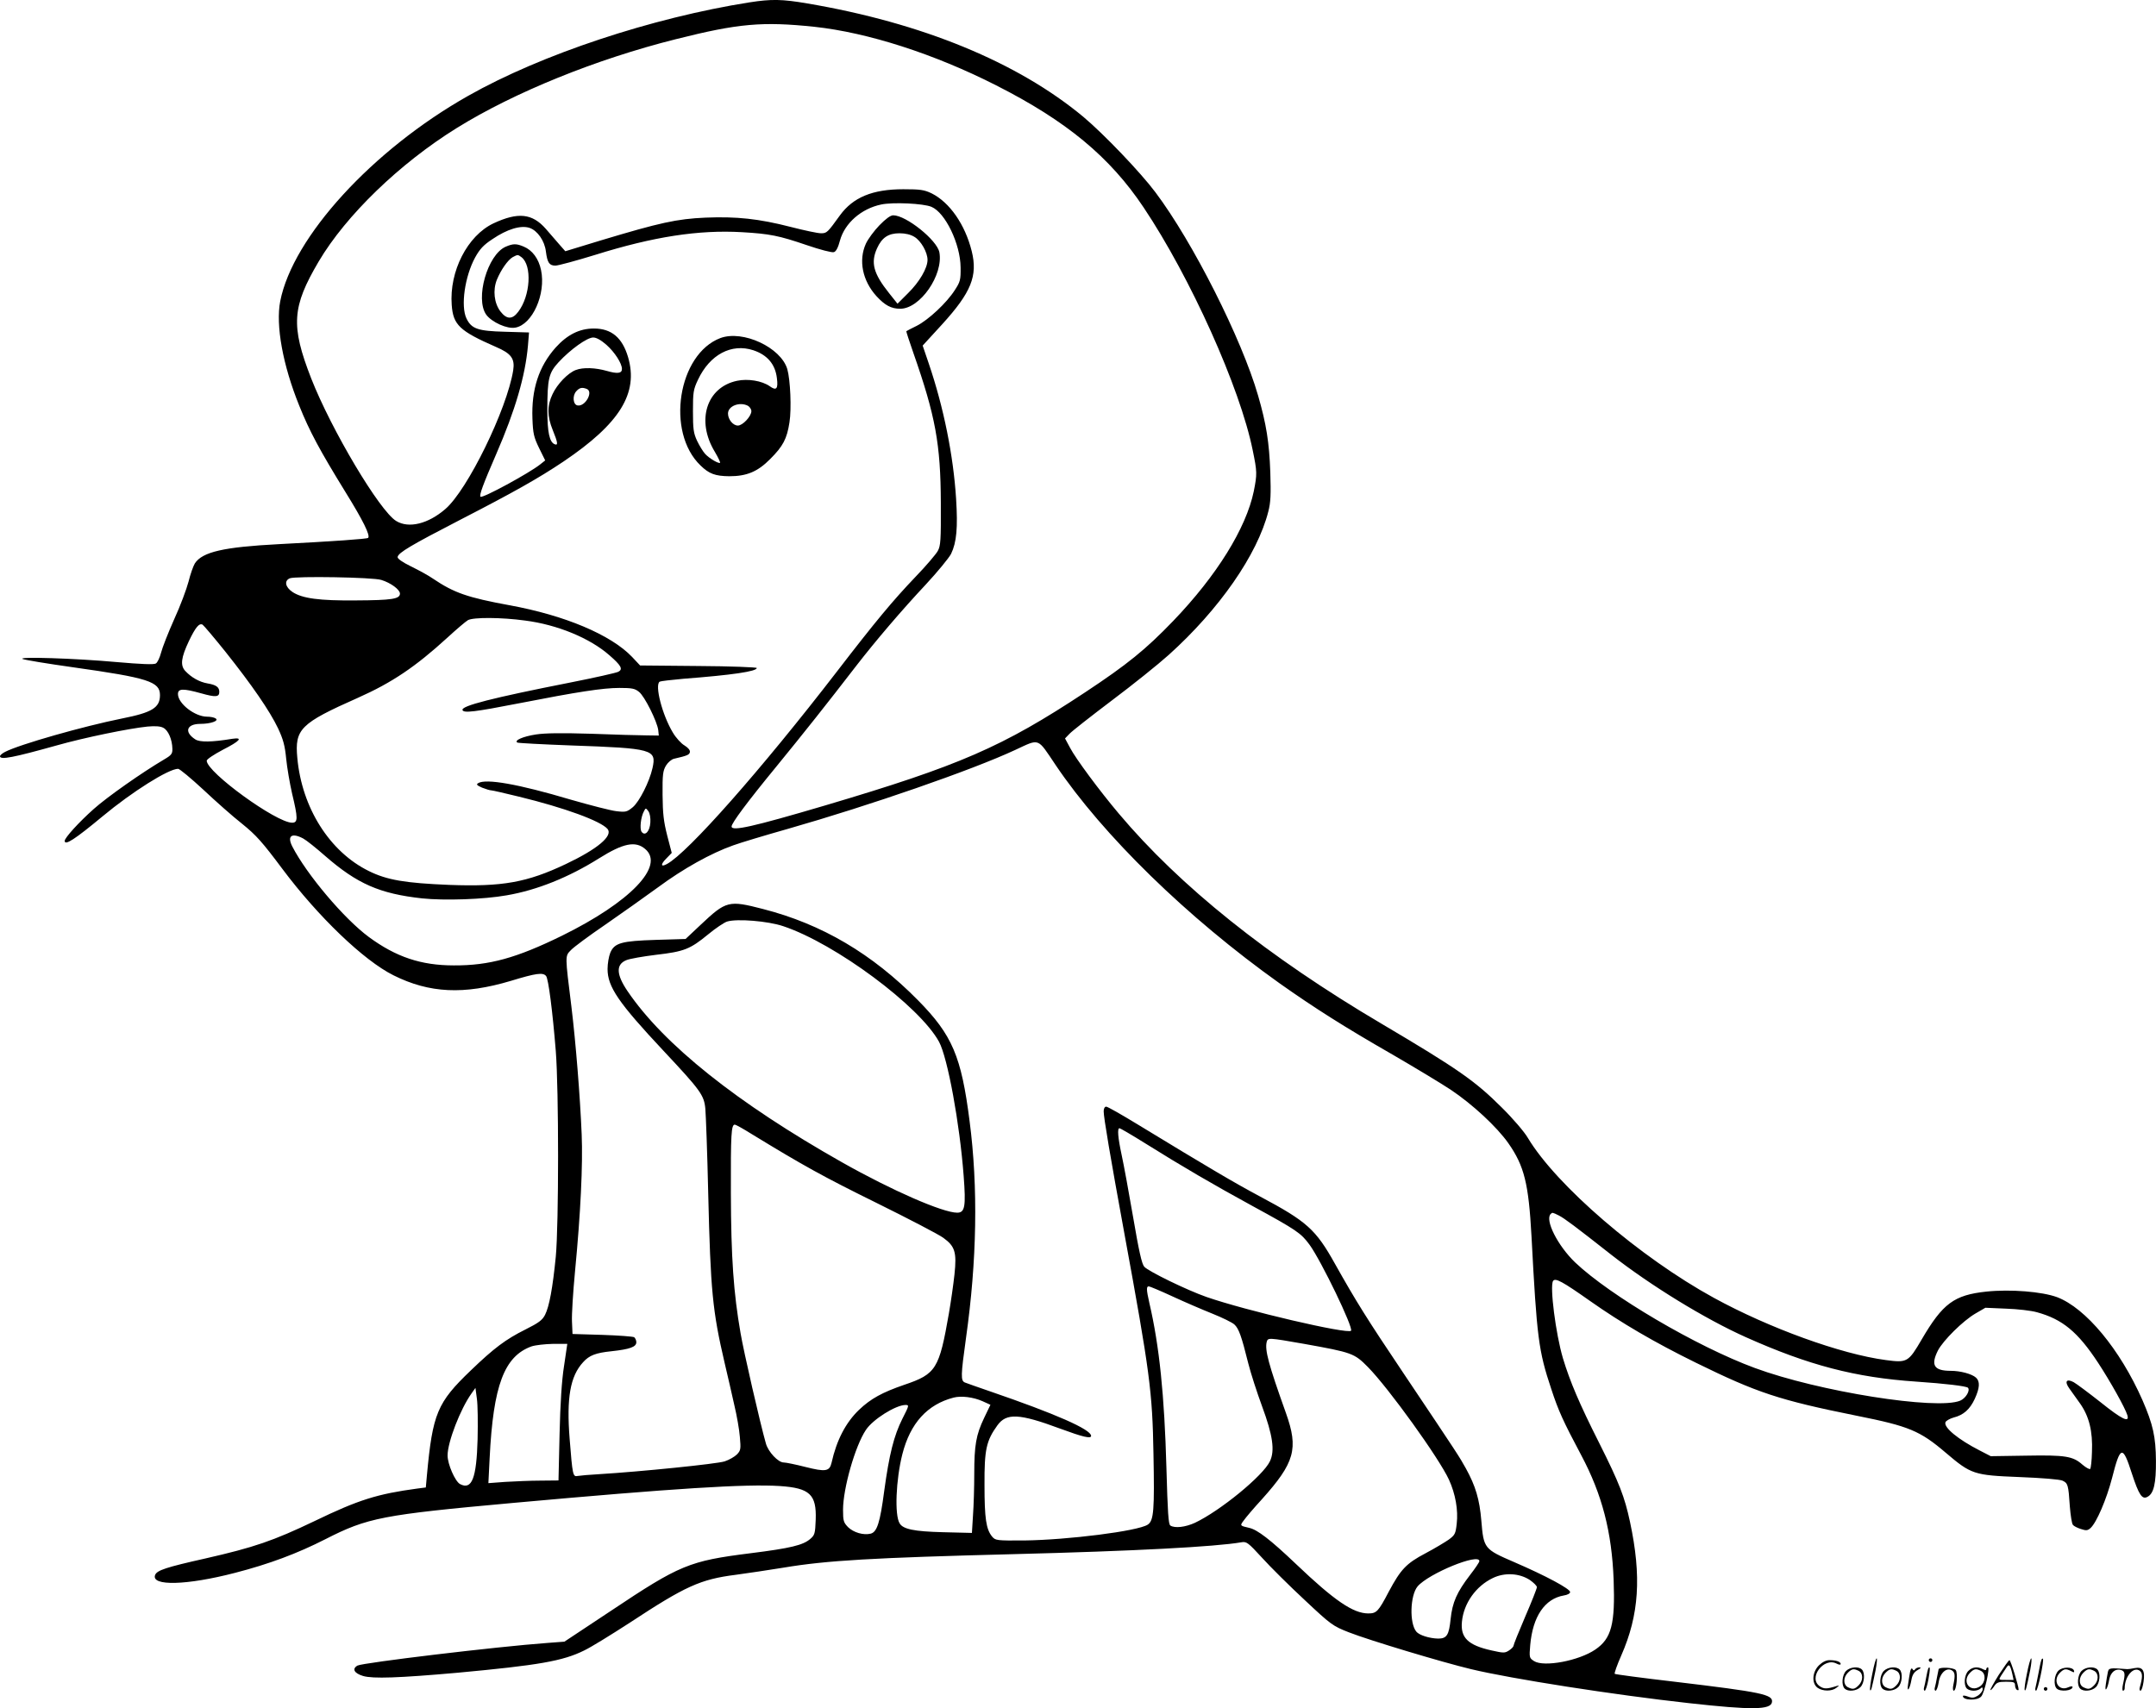 <svg version="1.0" xmlns="http://www.w3.org/2000/svg"
  viewBox="0 0 1199.426 950.544"
 preserveAspectRatio="xMidYMid meet">
<g transform="translate(-1,950.803) scale(0.1,-0.1)"
fill="#000000" stroke="none">
<path d="M4180 9495 c-544 -86 -1159 -290 -1565 -520 -533 -301 -976 -786
-1046 -1143 -26 -134 14 -355 106 -582 57 -142 114 -248 255 -477 101 -163
141 -245 128 -258 -6 -6 -190 -19 -498 -35 -306 -16 -424 -43 -466 -107 -9
-15 -25 -60 -35 -101 -11 -42 -46 -136 -80 -210 -33 -74 -66 -158 -73 -186 -7
-27 -20 -55 -29 -60 -11 -7 -81 -4 -219 8 -231 21 -555 31 -522 17 11 -5 137
-26 280 -46 419 -59 484 -80 484 -155 0 -70 -44 -97 -211 -130 -214 -43 -570
-144 -651 -186 -16 -8 -28 -19 -28 -24 0 -22 75 -7 315 60 155 44 405 95 505
105 44 4 73 2 89 -7 27 -14 49 -65 50 -116 1 -28 -5 -36 -46 -60 -122 -72
-316 -208 -392 -276 -83 -74 -161 -160 -161 -177 0 -28 56 8 210 136 166 138
368 265 421 265 8 0 71 -52 140 -116 68 -64 165 -150 216 -190 78 -63 112
-101 224 -251 199 -266 453 -510 618 -592 200 -100 392 -109 653 -31 141 43
179 48 196 27 13 -15 36 -195 54 -417 17 -215 17 -964 0 -1145 -17 -172 -36
-277 -60 -324 -15 -29 -35 -44 -109 -81 -110 -55 -174 -103 -303 -227 -188
-180 -213 -240 -245 -585 l-6 -67 -47 -6 c-222 -30 -326 -62 -572 -181 -230
-110 -335 -146 -607 -208 -219 -49 -270 -66 -280 -92 -24 -63 176 -58 445 12
190 49 347 108 502 187 235 120 316 136 1044 202 906 82 1295 106 1484 94 167
-11 205 -47 200 -187 -3 -77 -5 -86 -31 -108 -40 -34 -108 -51 -332 -79 -341
-43 -392 -64 -777 -321 l-258 -171 -93 -7 c-288 -21 -1026 -110 -1058 -126
-32 -18 -19 -43 31 -58 54 -16 198 -11 525 18 453 42 586 65 705 124 38 18
151 88 253 154 310 204 393 242 590 267 67 9 187 27 267 40 238 40 496 55
1280 75 670 17 1122 41 1266 66 29 5 37 -1 115 -86 46 -51 153 -157 238 -236
147 -138 156 -144 245 -179 115 -45 521 -167 680 -205 225 -54 795 -143 1211
-189 351 -39 457 -38 463 6 6 42 -55 55 -541 113 -181 21 -331 41 -334 44 -3
3 13 49 36 101 100 227 114 441 49 745 -30 139 -58 213 -172 440 -110 218
-162 341 -201 470 -40 135 -74 400 -55 430 12 19 51 -2 207 -112 172 -121 356
-229 588 -343 340 -167 463 -208 895 -295 290 -58 351 -83 495 -206 141 -120
156 -125 409 -135 127 -5 224 -13 240 -20 30 -14 33 -22 41 -144 4 -49 11 -95
17 -102 5 -7 25 -17 44 -23 30 -10 38 -9 54 5 34 31 89 160 120 279 46 181 59
184 110 25 39 -119 57 -147 87 -130 35 18 48 75 47 201 -1 133 -16 201 -75
337 -125 283 -315 512 -475 573 -84 31 -260 45 -393 31 -180 -19 -243 -66
-360 -266 -74 -127 -81 -131 -200 -115 -250 33 -649 178 -956 346 -411 225
-877 626 -1035 890 -19 33 -84 109 -145 169 -148 148 -244 215 -670 467 -632
373 -1121 765 -1461 1169 -104 123 -240 306 -271 366 l-28 52 25 26 c14 15
120 98 235 185 116 87 258 201 317 254 280 252 493 557 554 798 13 50 15 94
11 218 -6 167 -22 268 -68 427 -91 315 -362 853 -571 1131 -83 111 -287 324
-400 419 -366 305 -899 524 -1537 632 -140 24 -200 25 -321 6z m360 -136 c298
-32 668 -151 1012 -326 391 -198 633 -399 820 -679 261 -390 537 -1004 607
-1351 25 -121 25 -133 6 -229 -43 -206 -206 -469 -448 -721 -153 -159 -255
-242 -491 -398 -460 -304 -697 -407 -1446 -629 -403 -119 -520 -145 -520 -117
0 19 87 136 247 331 157 192 283 351 448 565 107 138 251 307 384 449 66 71
130 149 142 172 31 64 38 146 28 306 -15 240 -69 509 -152 753 l-34 100 109
119 c161 177 198 269 164 406 -37 149 -123 272 -223 322 -42 20 -63 23 -158
23 -171 0 -279 -45 -352 -145 -70 -97 -73 -100 -106 -100 -18 0 -93 16 -167
35 -179 46 -302 59 -475 52 -160 -7 -254 -28 -580 -126 l-200 -61 -30 34 c-16
19 -52 60 -78 90 -76 87 -155 95 -292 31 -145 -69 -246 -267 -232 -454 8 -111
44 -145 245 -233 87 -37 107 -66 97 -131 -35 -217 -254 -666 -378 -772 -95
-82 -203 -109 -273 -66 -92 56 -360 506 -473 794 -114 293 -107 397 42 650
152 257 450 545 767 742 320 199 777 384 1220 495 349 88 482 99 770 69z m652
-1002 c77 -32 161 -207 162 -337 1 -69 -2 -80 -32 -126 -45 -71 -147 -166
-212 -199 -30 -15 -56 -28 -58 -30 -1 -1 16 -55 39 -120 123 -351 152 -508
153 -835 1 -209 -1 -239 -17 -268 -10 -18 -66 -84 -125 -145 -125 -131 -220
-245 -437 -527 -420 -545 -829 -1008 -945 -1070 -35 -19 -36 -2 -3 31 l30 31
-25 96 c-20 79 -25 122 -26 227 -1 113 2 134 19 163 11 18 31 35 45 38 74 17
85 22 88 37 2 10 -9 24 -30 37 -18 10 -48 43 -65 72 -59 98 -102 265 -73 283
5 3 65 10 132 16 273 21 408 41 408 60 0 4 -146 10 -324 11 l-325 3 -45 48
c-118 123 -374 231 -681 287 -234 43 -309 69 -426 148 -24 17 -79 47 -122 68
-51 25 -77 44 -75 53 5 24 74 65 347 206 297 153 436 231 576 325 313 211 418
380 359 581 -32 108 -92 159 -190 159 -80 0 -148 -34 -213 -106 -94 -106 -135
-233 -129 -395 3 -84 8 -104 37 -164 l34 -69 -29 -23 c-59 -47 -321 -190 -331
-179 -8 8 15 70 87 236 107 246 162 436 177 604 l6 74 -134 4 c-151 4 -186 16
-214 74 -33 69 -9 234 48 339 26 47 47 70 96 102 82 56 158 79 207 63 44 -15
84 -72 91 -132 8 -62 19 -78 53 -78 15 0 115 27 222 60 323 101 574 140 816
126 154 -9 205 -19 360 -72 73 -25 141 -43 151 -39 12 3 24 26 34 65 27 97
119 177 229 200 65 14 236 6 280 -13z m-1808 -768 c46 -41 86 -103 86 -134 0
-25 -25 -28 -84 -11 -63 18 -132 21 -173 5 -43 -16 -103 -78 -129 -134 -31
-64 -30 -124 1 -200 28 -69 31 -87 11 -79 -29 11 -41 67 -41 189 0 177 8 208
63 268 66 71 158 137 192 137 18 0 43 -14 74 -41z m-110 -245 c39 -15 -8 -100
-51 -92 -25 4 -30 54 -7 79 18 20 32 23 58 13z m-1143 -1063 c53 -16 104 -54
104 -76 0 -30 -44 -37 -245 -38 -203 -2 -299 11 -353 47 -40 27 -47 62 -15 76
32 13 463 6 509 -9z m800 -226 c180 -23 361 -98 469 -193 66 -57 77 -78 50
-92 -11 -6 -131 -33 -268 -60 -436 -86 -607 -130 -599 -153 6 -18 66 -11 317
38 322 63 464 85 556 85 69 0 86 -3 109 -22 31 -24 101 -165 107 -213 l3 -30
-70 1 c-38 0 -176 4 -305 9 -166 5 -257 4 -309 -4 -71 -11 -122 -33 -103 -45
5 -3 139 -10 298 -16 457 -16 477 -22 454 -126 -17 -76 -73 -187 -110 -218
-32 -26 -39 -28 -90 -22 -30 3 -146 33 -257 65 -289 86 -471 118 -513 91 -12
-7 -7 -12 22 -25 21 -8 43 -15 51 -15 7 0 76 -16 154 -35 255 -62 456 -136
493 -180 31 -38 -55 -111 -232 -195 -217 -103 -354 -127 -649 -116 -245 10
-346 27 -447 77 -218 107 -373 352 -398 630 -15 160 17 192 337 334 189 84
321 173 497 334 51 47 103 91 115 98 30 17 187 16 318 -2z m-1665 -176 c144
-181 245 -327 291 -424 28 -60 38 -95 45 -168 5 -51 20 -138 33 -195 33 -137
33 -162 0 -162 -88 0 -475 281 -475 345 0 8 39 34 90 61 96 49 114 70 53 61
-115 -19 -182 -20 -207 -3 -63 41 -48 86 29 86 57 0 105 17 85 30 -8 6 -30 10
-48 10 -68 0 -162 73 -162 126 0 31 28 32 129 4 81 -23 101 -21 101 8 0 26
-17 39 -65 47 -46 8 -90 33 -124 69 -29 31 -24 74 20 167 37 77 57 101 76 91
7 -5 65 -73 129 -153z m4616 -627 c264 -392 732 -849 1247 -1216 194 -137 359
-242 631 -398 124 -72 268 -159 321 -194 121 -81 256 -206 320 -297 89 -127
113 -225 129 -517 30 -568 39 -638 110 -851 40 -122 66 -179 167 -369 116
-218 170 -427 180 -693 9 -246 -12 -327 -102 -388 -92 -63 -287 -99 -341 -64
-26 17 -27 19 -21 89 14 159 81 258 187 276 20 3 35 11 35 19 0 18 -136 91
-310 166 -169 73 -171 76 -184 231 -10 119 -32 193 -86 291 -38 68 -37 67
-346 528 -209 311 -265 402 -382 610 -107 192 -156 236 -417 375 -144 77 -275
154 -684 403 -87 53 -164 97 -172 97 -8 0 -14 -10 -14 -26 0 -34 36 -248 115
-679 142 -774 156 -880 162 -1227 6 -313 2 -372 -32 -394 -55 -36 -444 -85
-688 -88 -155 -1 -159 0 -178 22 -33 41 -42 100 -42 287 -1 198 10 246 72 332
50 69 121 66 347 -18 130 -48 174 -58 174 -41 0 36 -199 123 -560 247 -69 24
-133 46 -142 50 -24 10 -23 38 6 247 61 430 68 840 20 1208 -46 360 -96 478
-286 671 -256 260 -536 425 -864 509 -190 49 -204 46 -346 -88 l-84 -79 -165
-5 c-192 -6 -231 -17 -254 -72 -8 -20 -15 -60 -15 -90 0 -99 60 -187 311 -455
207 -221 226 -247 233 -323 3 -35 11 -247 16 -473 13 -542 24 -652 91 -940 17
-71 41 -177 54 -235 14 -58 28 -138 31 -178 6 -67 5 -75 -16 -97 -13 -13 -44
-31 -69 -39 -43 -14 -466 -57 -696 -71 -55 -3 -110 -8 -121 -10 -27 -6 -29 4
-45 207 -18 227 3 348 75 426 34 38 70 52 158 61 102 11 138 24 138 50 0 11
-6 23 -12 28 -7 4 -87 10 -178 13 l-165 5 -3 69 c-2 38 6 164 17 280 31 321
44 595 37 761 -9 215 -33 513 -57 710 -36 290 -36 282 -3 316 16 17 101 80
189 140 88 61 221 155 295 209 142 105 295 190 419 234 41 15 178 56 305 92
455 130 1024 327 1264 439 138 64 121 70 224 -83z m-2254 -321 c-3 -50 -30
-78 -49 -51 -11 17 -4 82 13 113 10 20 11 20 25 1 8 -11 13 -37 11 -63z
m-1931 -89 c17 -9 72 -53 122 -97 178 -155 303 -210 539 -236 124 -13 342 -6
471 17 169 29 345 100 514 206 134 84 202 98 256 52 112 -94 -83 -296 -463
-483 -253 -124 -404 -166 -601 -165 -183 0 -322 47 -473 158 -138 102 -345
347 -426 504 -30 59 -3 78 61 44z m2671 -488 c290 -97 758 -445 866 -643 48
-89 115 -454 137 -746 13 -171 7 -205 -36 -205 -80 0 -364 124 -640 280 -584
330 -992 655 -1194 953 -63 93 -65 148 -7 172 18 8 93 21 166 30 156 18 189
31 290 114 41 34 89 66 105 71 54 17 228 3 313 -26z m-177 -1156 c288 -176
398 -237 694 -383 182 -90 349 -177 373 -195 65 -47 75 -80 62 -203 -6 -56
-20 -154 -31 -217 -54 -310 -71 -338 -249 -398 -122 -42 -186 -77 -251 -139
-74 -71 -125 -169 -153 -295 -11 -48 -34 -51 -145 -23 -55 14 -109 25 -121 25
-31 0 -86 59 -99 105 -32 112 -124 513 -141 614 -39 224 -53 419 -54 781 -1
328 2 380 22 380 5 0 47 -23 93 -52z m2185 -49 c216 -135 379 -230 604 -353
244 -133 268 -150 315 -214 65 -89 246 -464 231 -479 -20 -20 -586 112 -804
188 -109 38 -322 142 -346 168 -14 15 -30 88 -62 275 -24 140 -53 297 -64 347
-21 98 -25 149 -12 149 4 0 66 -36 138 -81z m2307 -405 c31 -16 90 -60 292
-219 219 -171 520 -356 748 -458 349 -156 608 -224 947 -247 162 -11 278 -25
288 -34 14 -15 -12 -59 -43 -72 -129 -54 -789 51 -1143 182 -323 119 -804 402
-999 587 -97 93 -170 237 -136 270 9 9 10 9 46 -9z m-2150 -450 c67 -31 167
-74 222 -96 55 -22 110 -49 122 -60 25 -23 40 -66 77 -215 14 -56 49 -164 77
-240 60 -162 72 -247 44 -306 -38 -81 -278 -277 -418 -343 -53 -24 -111 -31
-136 -15 -11 7 -15 73 -22 322 -11 400 -39 677 -95 917 -17 75 -17 92 -3 92 5
0 65 -25 132 -56z m4809 -88 c142 -39 227 -109 340 -281 67 -102 151 -252 163
-292 13 -44 -29 -24 -150 73 -66 52 -133 102 -149 111 -40 21 -52 4 -24 -35
13 -18 40 -56 60 -84 50 -71 71 -155 66 -269 -1 -48 -6 -91 -10 -95 -4 -3 -23
7 -43 24 -53 47 -94 54 -313 50 l-197 -3 -62 32 c-119 61 -201 128 -190 157 3
8 24 20 45 26 56 14 91 46 118 104 28 61 30 97 7 118 -23 21 -87 38 -140 38
-94 0 -113 31 -72 113 29 56 140 166 209 206 l55 32 115 -5 c63 -2 141 -11
172 -20z m-4077 -176 c267 -48 279 -52 355 -129 116 -118 396 -507 451 -627
36 -79 52 -169 43 -245 -6 -55 -10 -63 -44 -88 -20 -14 -78 -49 -129 -76 -108
-57 -138 -89 -205 -214 -58 -111 -68 -121 -114 -121 -84 0 -189 72 -400 273
-146 139 -217 193 -262 203 -52 12 -53 12 -31 41 11 16 56 69 101 118 183 204
205 281 134 480 -98 274 -118 351 -107 396 7 24 8 24 208 -11z m-4117 -122
c-13 -82 -21 -209 -25 -380 l-6 -258 -101 -1 c-55 0 -143 -4 -195 -7 l-94 -7
7 140 c20 404 81 566 233 621 21 7 74 13 119 14 l80 0 -18 -122z m-481 -408
c-6 -219 -32 -285 -98 -250 -27 15 -69 110 -69 159 0 75 71 258 133 345 l22
31 8 -60 c5 -33 6 -134 4 -225z m2809 211 l44 -20 -35 -73 c-45 -94 -55 -152
-55 -312 0 -72 -3 -175 -7 -230 l-6 -98 -161 4 c-161 4 -222 17 -241 49 -29
46 -21 243 15 385 44 173 139 277 285 315 42 11 109 3 161 -20z m-446 -98
c-47 -94 -73 -197 -101 -402 -23 -176 -40 -228 -75 -237 -40 -10 -95 6 -126
36 -25 26 -28 35 -28 97 0 118 67 354 127 444 39 59 165 138 220 139 22 0 21
-2 -17 -77z m3210 -792 c0 -6 -23 -40 -51 -76 -75 -98 -99 -153 -109 -247 -9
-88 -21 -108 -69 -108 -49 1 -106 19 -122 39 -39 48 -34 201 7 251 61 72 344
188 344 141z m281 -105 c21 -15 39 -32 39 -40 0 -7 -29 -81 -65 -164 -36 -84
-65 -156 -65 -162 0 -5 -11 -17 -25 -26 -23 -15 -30 -15 -97 0 -131 29 -174
71 -165 160 10 103 78 198 172 243 66 32 148 27 206 -11z M4902 8254 c-29 -30
-63 -76 -75 -102 -42 -93 -19 -206 59 -292 47 -51 82 -70 132 -70 111 0 241
188 218 314 -13 68 -185 206 -257 206 -15 0 -42 -20 -77 -56z m195 -64 c37
-22 73 -86 73 -128 0 -46 -45 -123 -108 -185 l-59 -59 -47 59 c-87 109 -103
169 -67 249 27 60 63 84 125 84 33 0 62 -7 83 -20z M2823 8135 c-101 -44 -171
-289 -108 -378 31 -42 117 -81 162 -72 95 17 171 187 143 320 -13 63 -48 111
-97 131 -40 17 -59 17 -100 -1z m88 -58 c60 -46 50 -215 -18 -304 -33 -44 -64
-43 -99 2 -35 46 -43 118 -20 176 23 56 61 110 88 126 28 15 29 15 49 0z
M4018 7627 c-236 -89 -305 -523 -111 -709 48 -47 82 -59 160 -60 97 0 158 25
228 96 71 71 93 112 107 204 12 75 5 236 -12 296 -36 121 -247 219 -372 173z
m183 -68 c78 -26 122 -78 131 -155 8 -60 -3 -72 -40 -45 -43 30 -121 43 -182
30 -170 -36 -228 -222 -124 -394 19 -32 32 -60 30 -62 -7 -7 -60 24 -83 49
-12 13 -32 46 -45 73 -20 43 -23 66 -23 165 0 105 2 120 28 175 66 140 186
204 308 164z m-30 -309 c10 -6 19 -19 19 -30 0 -28 -48 -80 -75 -80 -27 0 -55
34 -55 67 0 42 65 67 111 43z M10426 194 c-10 -47 -15 -88 -12 -91 5 -6 9 7
30 110 7 37 10 67 6 67 -4 0 -15 -39 -24 -86z M10740 270 c0 -5 5 -10 10 -10
6 0 10 5 10 10 0 6 -4 10 -10 10 -5 0 -10 -4 -10 -10z M11286 194 c-10 -47
-15 -88 -12 -91 5 -6 9 7 30 110 7 37 10 67 6 67 -4 0 -15 -39 -24 -86z
M11366 269 c-3 -8 -10 -41 -16 -74 -6 -33 -14 -68 -16 -77 -3 -10 -1 -18 3
-18 10 0 46 171 38 178 -2 3 -7 -1 -9 -9z M10129 241 c-38 -38 -41 -101 -7
-125 29 -20 79 -20 104 0 18 14 18 15 1 10 -53 -17 -69 -17 -92 -2 -69 45 21
166 94 126 12 -6 21 -7 21 -1 0 12 -25 21 -62 21 -19 0 -39 -10 -59 -29z
M11130 189 c-28 -45 -49 -83 -47 -85 2 -3 12 7 21 21 14 21 24 25 66 25 43 0
50 -3 50 -19 0 -11 5 -23 10 -26 6 -3 10 -3 10 1 0 20 -44 164 -51 164 -4 0
-30 -37 -59 -81z m75 4 l7 -33 -42 0 c-42 0 -42 0 -28 23 8 12 21 32 29 44 15
25 22 18 34 -34z M10280 210 c-22 -22 -27 -79 -8 -98 19 -19 66 -14 88 8 22
22 27 79 8 98 -19 19 -66 14 -88 -8z m71 0 c25 -14 25 -54 -1 -80 -23 -23 -33
-24 -61 -10 -25 14 -25 54 1 80 23 23 33 24 61 10z M10490 210 c-22 -22 -27
-79 -8 -98 19 -19 66 -14 88 8 22 22 27 79 8 98 -19 19 -66 14 -88 -8z m71 0
c25 -14 25 -54 -1 -80 -23 -23 -33 -24 -61 -10 -25 14 -25 54 1 80 23 23 33
24 61 10z M10636 204 c-3 -16 -8 -47 -11 -69 -8 -51 10 -26 19 27 5 27 15 42
34 53 18 10 22 14 10 15 -9 0 -20 -5 -24 -11 -5 -8 -9 -8 -14 1 -5 8 -10 3
-14 -16z M10737 223 c-2 -4 -7 -26 -11 -48 -4 -22 -9 -48 -12 -57 -3 -10 -1
-18 4 -18 4 0 14 28 20 62 11 58 10 81 -1 61z M10795 220 c-1 -3 -5 -23 -9
-45 -4 -22 -9 -48 -12 -57 -3 -10 -1 -18 4 -18 5 0 13 20 17 45 7 53 44 87 74
68 17 -11 19 -28 8 -80 -4 -18 -3 -33 2 -33 16 0 24 99 11 115 -12 14 -87 18
-95 5z M10960 210 c-22 -22 -27 -79 -8 -98 7 -7 24 -12 38 -12 14 0 31 5 38
12 9 9 12 8 12 -5 0 -9 -12 -24 -26 -34 -21 -13 -32 -15 -55 -6 -16 6 -29 8
-29 3 0 -24 81 -27 102 -2 18 19 50 162 37 162 -5 0 -9 -5 -9 -10 0 -7 -6 -7
-19 0 -30 16 -59 12 -81 -10z m71 0 c29 -16 25 -65 -6 -86 -56 -37 -103 28
-55 76 23 23 33 24 61 10z M11461 211 c-23 -23 -28 -80 -9 -99 19 -19 88 -13
88 9 0 5 -11 4 -24 -2 -54 -25 -89 38 -46 81 23 23 33 24 62 9 16 -9 19 -8 16
3 -8 22 -64 22 -87 -1z M11590 210 c-22 -22 -27 -79 -8 -98 19 -19 66 -14 88
8 22 22 27 79 8 98 -19 19 -66 14 -88 -8z m71 0 c25 -14 25 -54 -1 -80 -23
-23 -33 -24 -61 -10 -25 14 -25 54 1 80 23 23 33 24 61 10z M11736 201 c-3
-14 -8 -44 -11 -66 -8 -51 10 -26 19 27 8 41 35 63 66 53 22 -7 24 -21 11 -77
-5 -22 -5 -38 0 -38 5 0 9 6 9 13 0 68 51 125 85 97 15 -13 15 -35 -1 -92 -3
-10 -1 -18 4 -18 6 0 13 23 17 50 9 63 -5 84 -49 76 -17 -4 -35 -6 -41 -6
-101 8 -104 7 -109 -19z M11380 110 c0 -5 5 -10 10 -10 6 0 10 5 10 10 0 6 -4
10 -10 10 -5 0 -10 -4 -10 -10z"/>
</g>
</svg>
